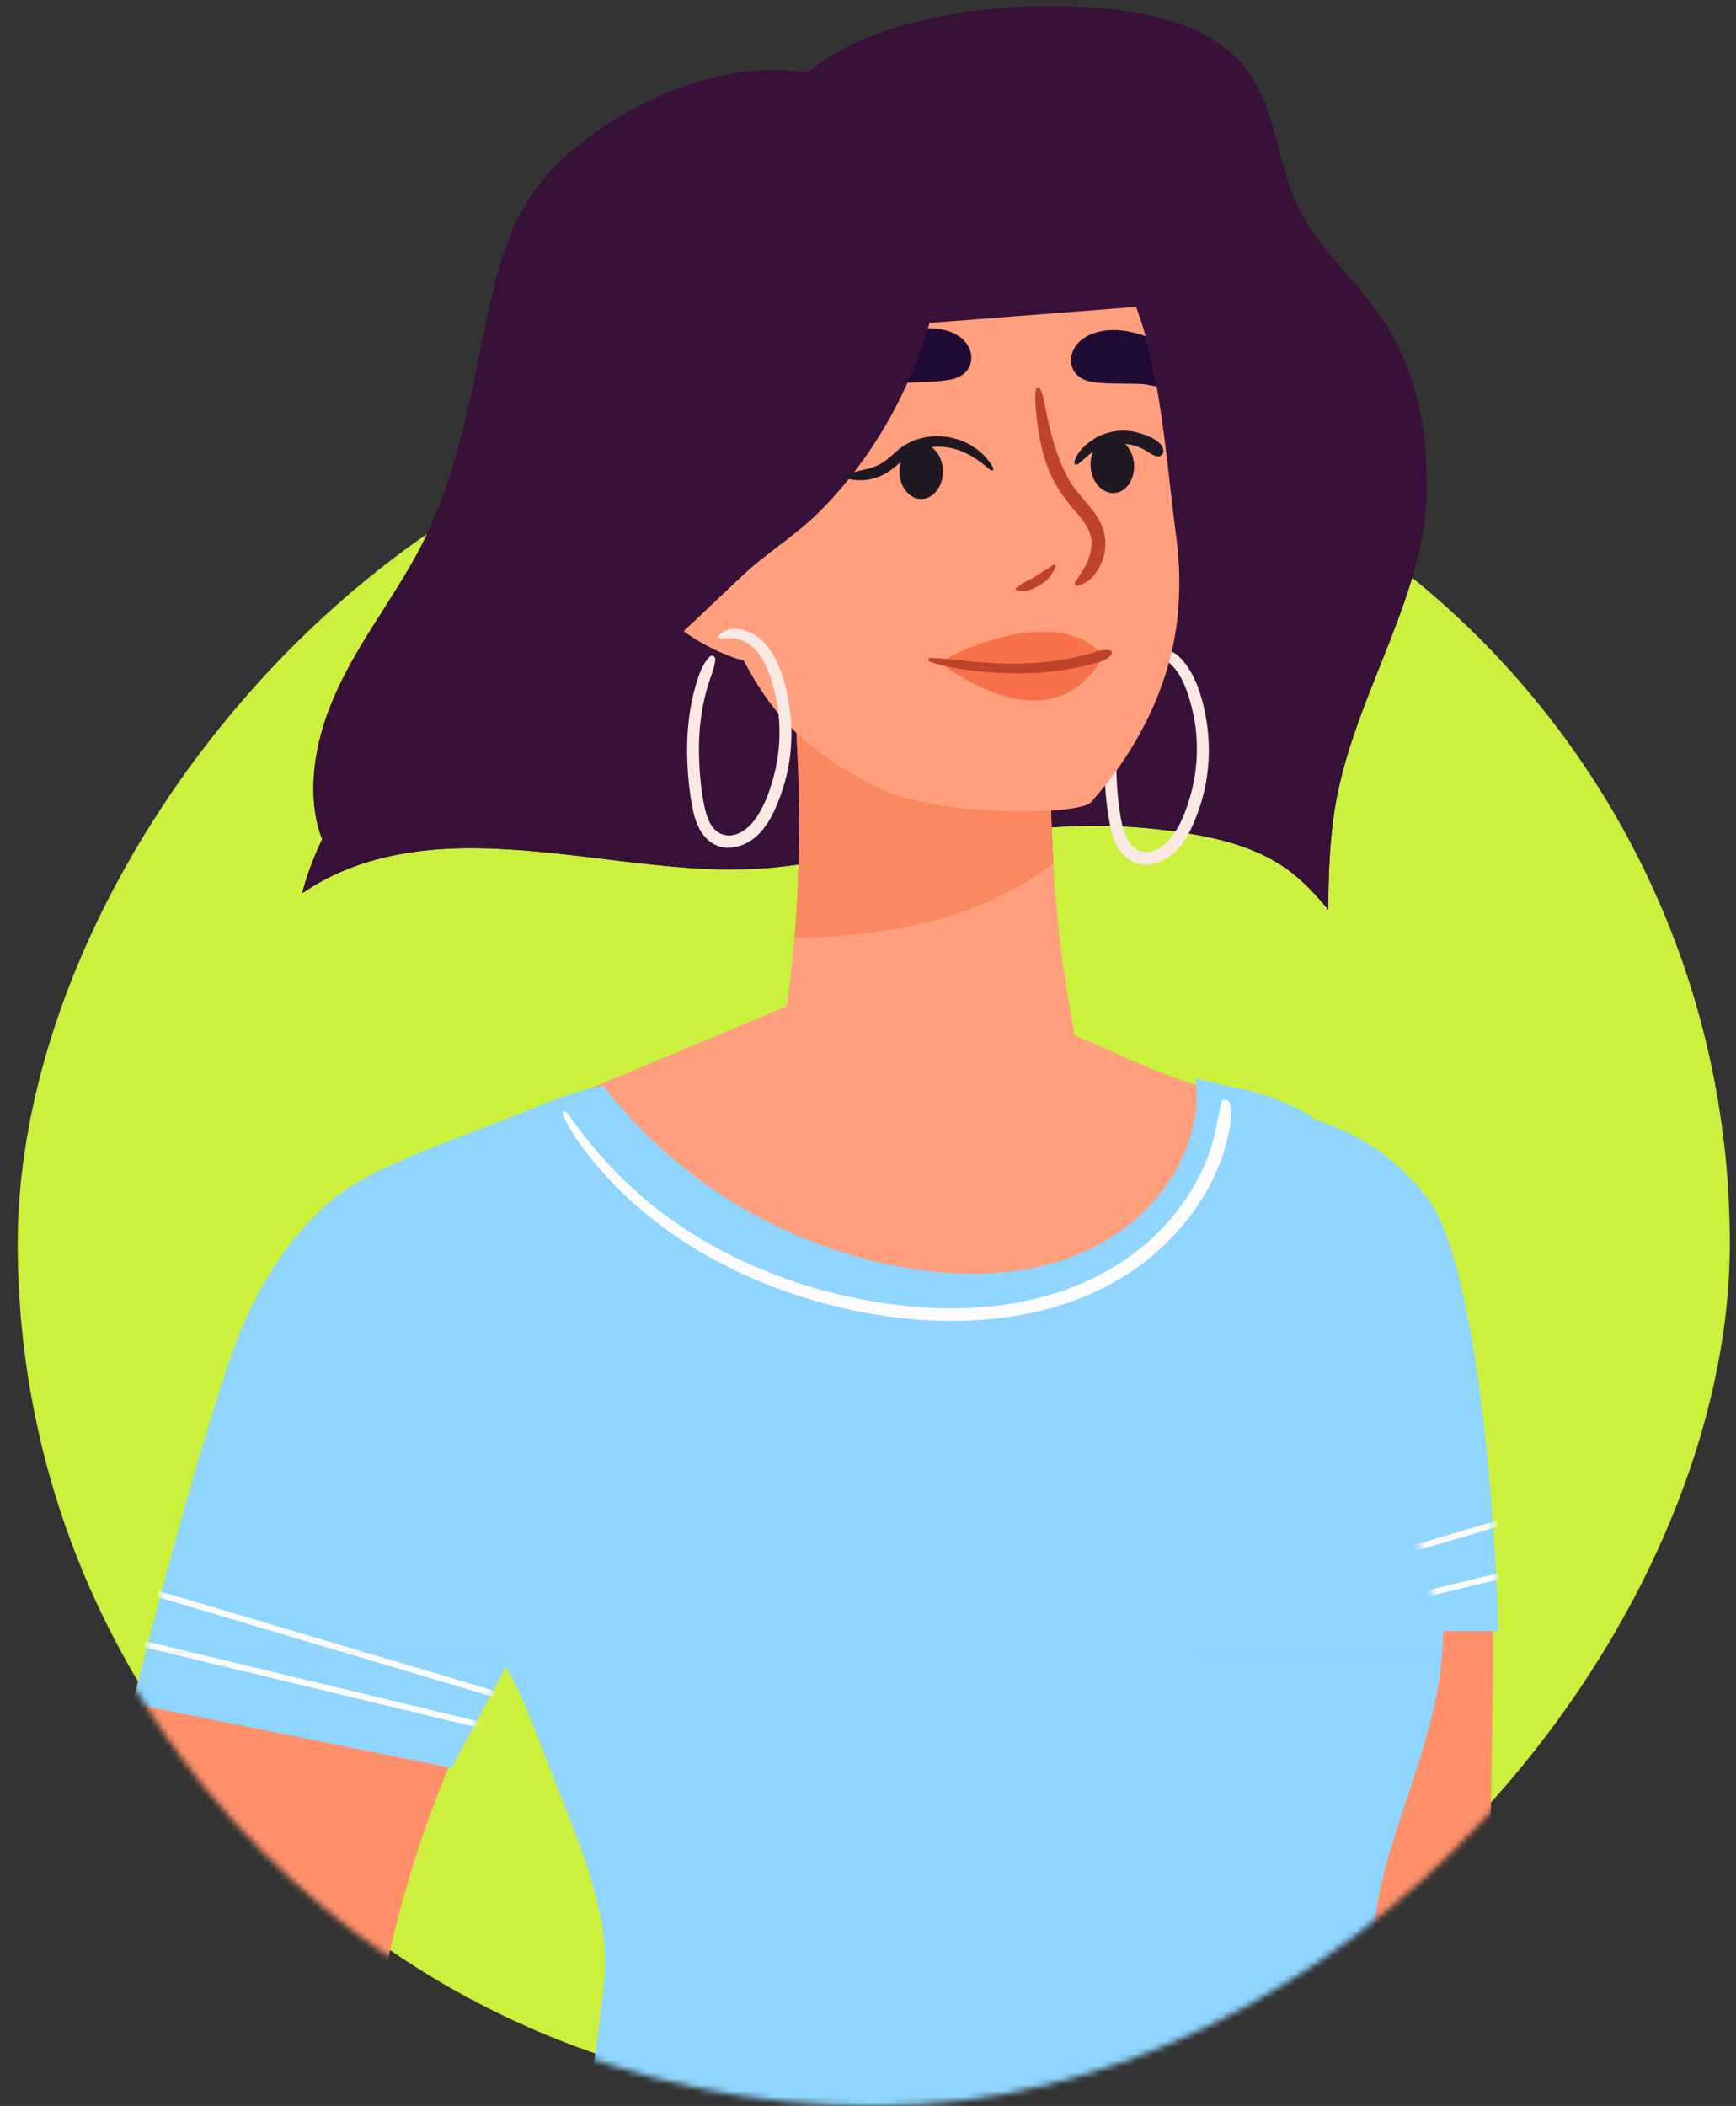 <svg width="282" height="342" fill="none" xmlns="http://www.w3.org/2000/svg"><rect width="100%" height="100%" fill="#333333" stroke="none"/><mask id="a" style="mask-type:alpha" maskUnits="userSpaceOnUse" x="1" y="61" width="281" height="281"><rect width="278.124" height="278.124" rx="139.062" transform="matrix(-1 0 0 1 281 62.877)" fill="#FD0" stroke="#4F2900" stroke-width="2"/></mask><g mask="url(#a)"><rect width="278.124" height="278.124" rx="139.062" transform="matrix(-1 0 0 1 281 62.877)" fill="#CCF03E"/><path d="M231.693 77.498c.009-.58.009-1.159-.009-1.752-.175-8.054-2.301-16.104-6.525-22.963-4.427-7.16-11.472-12.522-14.841-20.367-3.198-7.471-3.198-16.336-9.042-22.51-5.315-5.644-13.354-7.576-20.767-8.387a92.215 92.215 0 00-29.198 1.473c-7.202 1.53-14.403 4.111-20.178 8.792-2.609-.427-5.301-.487-7.938-.31-5.467.37-10.8 1.853-15.83 4.022a59.486 59.486 0 00-14.219 8.768c-4.45 3.698-7.892 8.203-10.115 13.578-2.277 5.492-3.414 11.4-4.624 17.207-1.233 5.946-2.416 11.91-4.027 17.759-1.61 5.872-3.658 11.623-6.557 16.985-2.885 5.338-6.373 10.302-9.466 15.515-2.913 4.936-5.453 10.126-6.663 15.766-1.058 4.982-1.22 10.418.644 15.224-1.334 2.78-2.438 5.663-3.22 8.629.036.023.068.037.105.06 8.315-5.723 18.453-7.383 28.438-7.239 11.403.176 22.641 2.34 33.984 3.175 5.43.407 10.814.394 16.207-.288 7.694-.959 15.323-2.4 22.962-3.675 7.464-1.251 14.979-2.372 22.548-2.757 6.636-.338 13.377.102 19.949 1.191 6.111 1.01 12.3 2.78 17.141 6.835 1.965 1.646 3.681 3.523 5.305 5.506.033-5.075.194-10.149.884-15.177 1.795-12.916 8.122-24.432 12.116-36.704 1.068-3.3 1.956-6.636 2.494-10.08.414-2.724.654-5.528.437-8.272l.005-.004z" fill="#371138"/><path d="M261.092 536.63c-.341 5.07-3.185 6.27-8.661 8.425-4.454 1.757-9.649 2.248-13.989-.139-4.882-2.692-5.66-8.059-6.635-13.092-1.28-6.585-2.545-13.152-3.829-19.737-2.508-13.055-5.007-26.105-7.441-39.169-4.905-26.36-9.535-52.766-13.561-79.274-3.976-26.295-7.367-52.692-9.797-79.172-1.215-13.217-2.195-26.457-2.885-39.702-.626-11.804-1.105-23.654-.263-35.457.778-11.03 2.734-22.087 7-32.333 3.235-7.744 9.548-21.327 19.911-19.664-.299-.227-.589-.468-.902-.695-.653-.468-.023-1.566.626-1.084 3.879 2.817 7.063 6.381 9.599 10.464 5.697 9.213 8.053 20.168 9.659 30.753 1.933 12.777 2.522 25.688 2.586 38.59.074 13.268-.387 26.522-.451 39.79-.074 13.152.4 26.295 1.431 39.41 2.071 26.244 6.074 52.274 10.188 78.24 1.533 9.677 3.079 19.348 4.551 29.034 1.413 9.306 1.137 18.741 1.395 28.181.331 12.211.667 24.423.998 36.629.166 6.104.322 12.212.502 18.315.018.607.009 1.168-.028 1.687h-.004z" fill="#FF9069"/><path d="M101.046 269.222c-.354-6.784-3.893-13.37-11.752-12.327-4.98.663-7.28 4.611-7.87 9.32-.119.945-.147 1.941-.133 2.961 1.38 2.238 2.573 4.592 3.645 6.998 1.371 3.081 2.577 6.233 3.778 9.384 1.247 3.272 2.637 6.465 3.98 9.695.764 1.84 1.505 3.707 2.186 5.603.304-.195.479-.644.17-1.006-.202-.241-.414-.482-.626-.732a2.427 2.427 0 001.818-.482c1.353-1.024 1.694-3.161 2.121-4.699a79.999 79.999 0 002.32-12.193c.451-4.157.575-8.337.363-12.522z" fill="#8FD5FF"/><path d="M111.667 227.328c-1.201 2.257-3.148 4.393-5.173 6.47-1.909 1.946-3.902 3.855-5.429 5.742a191.436 191.436 0 00-9.862 13.351c-12.383 18.37-21.637 38.9-27.03 60.426-4.068 16.188-5.904 32.885-10.51 48.943-.037.12-.07.227-.092.343l-.46 1.566c-3.912 13.208-9.65 28.209-19.94 37.265-5.586 4.926-13.777 10.658-21.614 8.272-6.824-2.076-9.392-9.528-10.252-15.961-1.224-9.278-.483-18.917.74-28.139 1.33-9.899 3.503-19.663 5.725-29.395 4.514-19.724 9.227-39.401 14.035-59.041 4.62-18.894 9.581-37.751 16.626-55.871 3.088-7.939 6.258-16.447 12.056-22.819 5.987-6.609 14.753-9.626 22.862-12.652a324.306 324.306 0 0114.072-4.903c4.196-1.353 8.931-3.369 13.423-2.387 7.256 1.604 10.298 10.136 11.877 16.531 2.25 9.092 3.58 23.616-1.05 32.255l-.004.004z" fill="#FF9069"/><path d="M142.247 158.153c3.401-.023 6.862.829 10.046 1.779 10.584 3.156 20.763 7.494 30.84 11.999 9.737 4.351 20.215 7.09 30.224 10.862 5.757 2.169 11.481 5.098 13.014 11.6 4.252 18.069-15.145 21.915-27.109 28.366-25.461 13.727-53.306 22.185-82.213 23.756-12.066.658-24.776 0-35.199-6.169a35.885 35.885 0 01-7.721-6.14c-6.663-7.002-9.705-15.979-10.05-25.539-.226-6.187-.539-13.301 3.87-18.204 5.987-6.655 17.233-9.199 25.162-12.513 11.251-4.699 22.502-9.403 33.753-14.102 3.893-1.626 7.676-4.379 11.799-5.301a17.02 17.02 0 013.589-.39l-.005-.004z" fill="#FF9069"/><path d="M254.205 517.995a38.335 38.335 0 01-1.072 2.517 2.3 2.3 0 01-.06.143c-4.017 8.532-11.205 15.284-19.327 19.83-9.604 5.376-20.56 7.689-31.416 8.713-11.278 1.08-22.709.982-33.983 0a200.43 200.43 0 01-33.431-5.77 200.972 200.972 0 01-28.153-9.685c-.446-.19-.884-.38-1.33-.584-.046-.464-.106-.95-.143-1.414a219.438 219.438 0 01-1.155-29.029c.06-2.577.175-5.139.332-7.702l-.037.069a381.804 381.804 0 00-18.09 46.176 24.32 24.32 0 00-.39 1.201c-.424-.061-.847-.121-1.261-.19a90.937 90.937 0 01-7.565-1.567 95.528 95.528 0 01-34.858-16.91c-.4-.283-.792-.593-1.178-.89.046-.51.083-1.02.129-1.52.414-4.76.952-9.482 1.601-14.195 1.767-12.661 4.386-25.192 7.657-37.538 3.277-12.318 7.202-24.459 11.606-36.42 4.362-11.823 9.19-23.487 14.316-35.008 3.428-7.748 7.012-15.418 10.69-23.046-.286-.107-.484-.357-.355-.714a219.827 219.827 0 004.394-13.991c2.19-7.915 3.866-15.928 5.127-24.005.791-5.01 1.412-10.038 1.919-15.094a22.42 22.42 0 00.129-2.373c.174-11.961-6.848-25.206-10.594-36.351-1.237-3.68-2.484-7.443-2.402-11.322.106-4.296 2.674-5.756 4.068-9.171 1.413-3.513.575-8.638.695-12.471a239.4 239.4 0 00.023-14.195c-.248-8.638-.46-17.777-3.736-25.905-4.335-10.752-15.19-18.014-26.525-18.598 3.452-1.719 7-3.239 10.57-4.676 3.525-1.413 7.082-2.743 10.63-4.092 3.074-1.163 6.107-2.479 9.19-3.633 2.513-.927 5.103-1.803 7.768-2.257.06.083.12.167.174.236.106.144.226.297.34.427 5.325 6.729 11.763 12.545 18.928 17.198 7.362 4.796 15.484 8.364 23.993 10.492 9.097 2.28 18.844 3.063 28.033.866 8.651-2.09 16.497-7.086 21.163-14.834 2.158-3.596 3.557-7.688 3.746-11.892.037-.797.023-1.58-.014-2.349-.023-.45-.06-.89-.119-1.33.414.106.823.213 1.247.333 3.041.723 6.129 1.27 9.134 2.151 2.416.69 4.689 1.686 6.907 2.836.506.282 1.026.556 1.542.829.165.584.331 1.164.497 1.747 2.968 10.302 5.926 20.614 8.885 30.916l5.996 20.924c1.956 6.789 4.031 13.578 5.209 20.553 2.913 17.23-2.968 29.121-7.928 45.453-1.321 4.342-2.191 8.842-2.688 13.434-.612 5.603-.671 11.322-.294 17.078 1.003 16.127 5.301 32.505 9.921 46.862 1.887 5.848 3.714 11.748 5.113 17.73 1.449 6.136 2.452 12.355 3.391 18.561 1.864 12.484 3.7 24.969 5.458 37.477 1.744 12.448 3.368 24.909 4.795 37.394a852.819 852.819 0 012.65 27.273c.046.426.083.853.12 1.307l.018-.005z" fill="#8FD5FF"/><path d="M37.011 221.779c7.268-21.95 19.9-30.051 24.659-31.357h24.658l11.68 50.956-24.658 45.729-51.912-10.452c2.595-9.146 8.306-32.926 15.573-54.876z" fill="#8FD5FF"/><mask id="b" style="mask-type:alpha" maskUnits="userSpaceOnUse" x="21" y="190" width="78" height="98"><path d="M37.01 221.779c7.268-21.95 19.9-30.051 24.659-31.357h24.658l11.68 50.956-24.658 45.729-51.913-10.452c2.596-9.146 8.306-32.926 15.574-54.876z" fill="#8FD5FF"/></mask><g mask="url(#b)"><path d="M79.838 280.574l-59.7-14.372 3.894-7.839 57.104 16.985-1.298 5.226z" stroke="#FCFCFC"/></g><path d="M243.363 264.896h-9.084l-22.063-83.619c2.595 1.306 11.161 2.613 19.467 13.065 8.306 10.453 11.248 52.698 11.68 70.554z" fill="#8FD5FF"/><mask id="c" style="mask-type:alpha" maskUnits="userSpaceOnUse" x="212" y="181" width="32" height="84"><path d="M243.363 264.896h-9.084l-22.063-83.619c2.595 1.306 11.161 2.613 19.467 13.065 8.306 10.453 11.248 52.698 11.68 70.554z" fill="#8FD5FF"/></mask><g mask="url(#c)"><path d="M190.153 268.816l59.7-14.372-3.894-7.84-57.104 16.986 1.298 5.226z" stroke="#FCFCFC"/></g><path d="M105.093 241.964c-.792-8.615-2.26-17.249-5.03-25.447-2.42-7.202-5.872-14.163-10.841-19.937-2.37-2.767-5.094-5.218-8.118-7.229-2.47-1.632-5.471-3.351-8.545-2.804-.124-.051-.262-.088-.4-.037a19.13 19.13 0 00-5.168 2.665c-.262.19-.4.542-.212.857.023.065.088.116.138.162-.326.25-.437.783.037.996 7.216 3.309 12.222 10.071 14.97 17.388 3.335 8.884 3.713 18.537 4.242 27.913.525 9.449.943 18.949.175 28.403-.249 3.059-.953 6.4-1.348 9.723a82.747 82.747 0 013.663 6.669c2.521 5.148 4.569 10.524 6.207 16.03.147.12.285.25.437.366 3.65 2.85 5.467-.237 6.797-3.851 2.637-7.17 2.25-15.164 2.913-22.667.851-9.704.966-19.496.087-29.2h-.004z" fill="#8FD5FF"/><path d="M217.41 338.528c-.276 1.288-.939 2.489-1.569 3.624a42.972 42.972 0 01-2.182 3.499 4.735 4.735 0 01-.239.343c-1.445 2.085-3.023 4.069-4.592 6.038-.203.255-.401.492-.589.746-.014 0-.023 0-.023.014-1.468 1.845-2.987 3.638-4.694 5.246-.037.037-.074.075-.115.102a25.975 25.975 0 01-6.475 4.361c-2.42 1.149-4.969 2.035-7.514 2.92a236.633 236.633 0 01-8.343 2.715c-5.522 1.706-11.118 3.235-16.75 4.51-1.206.278-2.646.482-4.054.454-2.687-.065-5.255-.987-5.835-4.032-.575-3.008 1.04-6.127 3.088-8.212 2.107-2.16 4.155-2.16 7.049-2.475 5.559-.607 10.989-2.122 16.221-4.083 5.159-1.932 10.262-4.207 15.043-6.974 2.384-1.376 4.68-2.92 6.801-4.69 2.034-1.705 3.917-3.587 5.937-5.32a37.309 37.309 0 013.037-2.378c.929-.644 1.946-1.325 3.124-1.2 2.274.227 3.088 2.841 2.674 4.787v.005z" fill="#FF9069"/><path d="M199.86 182.566c-1.293 8.453-6.36 16.123-12.834 21.508-5.269 4.384-11.495 7.23-18.057 8.805-.553.139-1.119.264-1.671.38a56.705 56.705 0 01-6.263.946c-9.548.922-19.336-.302-28.544-2.934-8.407-2.4-16.488-6.089-23.639-11.155-3.561-2.525-6.888-5.371-9.875-8.568-2.913-3.119-5.747-6.586-7.551-10.488-.161-.352.299-.797.575-.44.617.783 1.206 1.58 1.795 2.387 5.094 6.835 11.255 12.674 18.457 17.197 7.179 4.537 15.107 7.809 23.326 9.83 9.097 2.247 18.743 3.17 28.052 1.77a50.178 50.178 0 002.972-.542 34.825 34.825 0 001.593-.352c7.201-1.743 13.975-5.056 19.396-10.247 2.959-2.854 5.471-6.168 7.316-9.857a30.538 30.538 0 002.158-5.658c.539-1.961.829-3.995 1.28-5.979.211-.936 1.454-.607 1.541.214.115 1.075.125 2.108-.037 3.183h.01z" fill="#FCFCFC"/><path d="M195.622 115.132c-.653-2.869-1.68-5.927-3.718-8.11-1.684-1.803-5.324-3.304-7.308-1.131-.188.204-.027.603.267.566 1.022-.135 2.112-.214 3.106.097 1.05.324 1.993 1.01 2.711 1.835 1.523 1.761 2.31 4.19 2.885 6.409 1.224 4.709 1.123 9.737-.193 14.413-.631 2.248-1.519 4.606-2.885 6.511-1.192 1.659-3.346 3.277-5.481 2.415-1.813-.733-2.453-2.943-2.812-4.69-.487-2.359-.713-4.806-.81-7.211-.11-2.776.023-5.561.497-8.3.24-1.377.562-2.744.981-4.078.414-1.321.97-2.614 1.141-3.995.069-.538-.543-.899-.944-.487-.966.992-1.486 2.294-1.918 3.596a30.764 30.764 0 00-1.045 4.06c-.534 2.813-.723 5.696-.658 8.555.064 2.767.331 5.566.856 8.286.428 2.22 1.27 4.56 3.281 5.788 2.333 1.432 5.278.515 7.174-1.214 1.974-1.798 3.111-4.477 3.985-6.951 1.841-5.223 2.107-10.974.874-16.364h.014z" fill="#FAE8E3"/><path d="M183.603 179.753c-.943.579-1.808 1.182-2.807 1.692-1.058.509-2.245.732-3.396 1.01-2.337.57-4.638.811-7.077.987-4.671.31-9.397.255-14.081.185-9.25-.139-18.692-.825-27.541-3.42-.7-.222-1.413-.431-2.117-.672-.046.07-.069.139-.129.209-.124.255-.529.092-.552-.139-.014-.107-.014-.218-.023-.315a18.895 18.895 0 010-2.795c.152-3.476.957-6.961 1.518-10.404a207.832 207.832 0 001.671-13.588c0-.055.009-.115.009-.176.138-1.566.239-3.137.331-4.727.461-7.405.53-14.876.253-22.291-.082-2.025-.184-4.054-.285-6.103-.032-.5-.046-.996-.069-1.497a35.35 35.35 0 00-.092-1.242c.644.209 1.275.496 1.827.672a.664.664 0 01.147.07c1.298.408 2.637.825 3.944 1.182a89.58 89.58 0 008.743 1.969c5.798 1.006 11.711 1.4 17.601 1.353a92.417 92.417 0 004.984-.153 37.752 37.752 0 012.264-.102.908.908 0 01.221 0c.575 0 1.141.061 1.703.139.312.038.607.084.92.107.083.037.129.116.032.148-.308.153-.644.288-.952.431-.01 1.715 0 3.444.013 5.168.046 4.249.194 8.503.424 12.758.014.208.023.431.037.639.046 1.02.115 2.025.193 3.045a204.628 204.628 0 003.06 23.278 180.897 180.897 0 001.597 7.438c.285 1.251.621 2.479.842 3.731.138.843.285 1.747.23 2.618a27.444 27.444 0 002.356-.417c1.367-.301 2.816-.408 4.118-.904.069-.032.148.084.069.116h.014z" fill="#FF9069"/><path d="M171.614 121.857c-.309.153-.645.288-.953.431-.009 1.715 0 3.443.014 5.167a295.7 295.7 0 00.423 12.759c-6.865 5.283-15.116 8.541-23.56 10.251-5.43 1.112-10.975 1.598-16.511 1.807-.644.023-1.289.046-1.942.06.138-1.566.239-3.137.331-4.727.46-7.405.529-14.876.253-22.291-.082-2.025-.184-4.055-.285-6.103-.032-.5-.046-.996-.069-1.497a35.35 35.35 0 00-.092-1.242c.644.209 1.275.496 1.827.672a.664.664 0 01.147.07c1.298.407 2.637.825 3.944 1.181a89.294 89.294 0 008.743 1.97c5.798 1.006 11.711 1.4 17.601 1.353a92.417 92.417 0 004.984-.153 37.715 37.715 0 012.264-.102.908.908 0 01.221 0c.575 0 1.141.061 1.702.139.313.037.608.084.921.107.083.037.129.116.032.148h.005z" fill="#BF432B"/><path d="M191.226 100.609c-1.206 10.951-6.653 21.529-14.053 29.713-1.884 2.084-25.262 2.452-35.041-2.613-10.284-5.33-16.043-10.449-21.298-20.389-4.5-8.527-7.501-17.903-8.72-27.472-.621-4.852-.842-9.802-.506-14.677.345-5.052 1.297-10.089 3.52-14.69 8.246-17.125 32.465-21.62 49.385-18.065 12.724 2.678 18.49 10.937 21.591 22.212.286 1.033.552 2.094.796 3.188.368 1.645.704 3.3.99 4.959 1.196 6.697 1.85 13.44 2.659 20.205.171 1.483.359 2.966.553 4.459a54.84 54.84 0 01.124 13.17z" fill="#FF9069"/><path d="M157.774 57.917c.111 2.225-1.587 3.462-3.589 3.773-2.48.412-5.034.343-7.533.519-2.526.166-5.057.514-7.413 1.506-1.16.477-2.264 1.08-3.406 1.594-.915.408-1.932.894-2.968.894-.897 0-1.744-.421-2.047-1.33-.332-1.028.253-2.099.763-2.966a9.159 9.159 0 012.09-2.41c.791-.644 1.5-1.14 2.521-.783a.452.452 0 01.295.357c1.178-.662 2.411-1.251 3.525-1.849 2.416-1.307 4.841-2.66 7.51-3.392 2.167-.603 4.468-.755 6.626-.028 1.836.607 3.506 2.053 3.626 4.11v.005zm30.118 4.853c-1.012-.195-1.956-.395-2.655-.418-2.499-.106-5.053.056-7.538-.278-2.015-.245-3.75-1.427-3.713-3.66.055-2.05 1.68-3.555 3.497-4.218 2.126-.802 4.427-.718 6.617-.185.691.162 1.358.37 2.016.611.285 1.034.552 2.095.796 3.189.368 1.645.704 3.3.989 4.958h-.009z" fill="#200B34"/><path d="M133.55 101.387c-1.053 3.194-3.469 5.506-6.534 6.206-3.345.76-6.833-.288-9.907-1.631a33.362 33.362 0 01-9.328-6.122c-2.558-2.396-4.988-5.233-6.102-8.768-1.04-3.319-.727-7.332 1.634-9.96 6.53-7.27 19.626-3.053 25.272 3.027 4.073 4.384 6.94 11.317 4.965 17.253v-.005z" fill="#FF9069"/><path d="M156.675 28.92a38.59 38.59 0 00-2.72-.532c-.092-2.317-.327-4.662-.939-6.85-.069-.255-.446-.208-.446.06-.037 2.188.115 4.385.189 6.581a55.848 55.848 0 00-15.526-.217c-6.176.787-12.738 2.39-18.025 5.936-4.547 3.059-7.91 7.698-10.069 12.81-1.79 4.235-1.808 8.383-2.871 12.646-1.137 4.565-3.953 9.125-5.609 13.565a194.104 194.104 0 00-8.012 27.5c-.437 2.048-.837 4.147-.547 6.219.29 2.071 1.408 4.143 3.285 5.033 3.433 1.626 7.22-1.178 9.986-3.791 5.039-4.764 10.082-9.524 15.116-14.288 4.1-3.879 8.78-6.604 12.751-10.612a67.993 67.993 0 005.941-6.873c7.404-9.797 12.291-21.623 14.063-33.937.478-3.425.764-6.872.764-10.32 0-.464 0-.923-.014-1.395a44.06 44.06 0 012.144.45c1.243.291 1.781-1.702.53-1.994l.009.01z" fill="#371138"/><path d="M152.787 107.689c-.533-.38 18.315-10.4 26.386-1.283 0 0-6.253 15.622-26.386 1.283z" fill="#F14918"/><path d="M180.305 105.618c-1.155-.273-2.384.287-3.484.589a40.702 40.702 0 01-3.469.787c-2.439.445-4.91.682-7.386.746-2.485.065-4.97-.046-7.45-.25-2.476-.208-4.924-.588-7.409-.649-.331-.009-.451.473-.119.589 2.402.857 4.905 1.223 7.431 1.515 2.554.297 5.127.431 7.694.399a47.838 47.838 0 007.575-.681 39.714 39.714 0 003.722-.83c1.077-.296 2.416-.579 3.12-1.529.161-.218.056-.621-.225-.691v.005zm-9.253-13.838c-.128.102-.239.158-.377.232-.133.07-.253.19-.373.283-.119.093-.244.111-.377.19-.138.083-.262.157-.396.246-.538.352-.961.639-1.532.987a6.536 6.536 0 01-.677.366c-.303.148-.524.3-.782.426-.175.088-.377.162-.52.297-.027.027-.106.092-.101.097-.074.042-.152.079-.226.12a3.086 3.086 0 00-.662.51c-.092.093-.042.274.078.32.281.111.626.148.925.134.064 0 .147 0 .207-.023.055 0 .078-.004.078-.014.023.01.051.014.074.024.23.037.465-.06.686-.126.197-.055.225-.055.395-.102.171-.046.327-.13.483-.204.327-.162.645-.338.958-.523a6.31 6.31 0 001.541-1.27 4.22 4.22 0 00.285-.362c.102-.143.134-.282.226-.416.097-.14.225-.283.294-.44.033-.08.042-.158.074-.233.032-.074.078-.143.115-.217.115-.227-.184-.46-.377-.306l-.019.004zm7.133-7.934c-1.325-2.02-3.161-3.633-4.403-5.718-1.28-2.155-2.122-4.523-2.807-6.924-.382-1.33-.686-2.688-.971-4.041-.286-1.344-.433-2.869-1.1-4.088-.12-.217-.497-.236-.571.037-.285 1.09-.147 2.257-.06 3.365a43.93 43.93 0 00.442 3.638c.387 2.34.957 4.676 1.919 6.85.971 2.205 2.338 4.11 3.907 5.917 1.348 1.553 2.816 3.258 2.766 5.446a7.755 7.755 0 01-.815 3.248c-.253.5-.552.983-.865 1.446-.322.477-.571 1.047-.943 1.483-.286.334.184.75.524.598.483-.218.953-.352 1.399-.663.437-.31.838-.709 1.174-1.126.662-.82 1.219-1.849 1.495-2.873.63-2.308.216-4.611-1.091-6.604v.01z" fill="#BF432B"/><path d="M149.643 81.043c1.949 0 3.529-2.007 3.529-4.482s-1.58-4.48-3.529-4.48c-1.95 0-3.53 2.005-3.53 4.48 0 2.475 1.58 4.482 3.53 4.482zm34.56-5.742c.207 2.465-1.201 4.602-3.143 4.764-1.942.167-3.686-1.7-3.893-4.166-.207-2.466 1.201-4.602 3.143-4.764 1.942-.167 3.686 1.7 3.893 4.166z" fill="#201923"/><path d="M161.339 75.986c-2.214-4.022-7.128-5.904-11.513-4.87a9.442 9.442 0 00-3.074 1.32c-1.013.672-1.85 1.553-2.803 2.294-.998.779-2.112 1.215-3.336 1.493-1.206.273-2.361.546-3.516.996-.179.07-.207.334 0 .394 2.218.64 4.413.487 6.493-.565 2.02-1.025 3.359-2.99 5.485-3.856 2.039-.83 4.271-.83 6.355-.18 2.03.625 3.866 1.95 5.453 3.331.244.213.626-.05.46-.357h-.004zm24.047-5.566c-1.412-.458-2.94-.62-4.408-.36-1.422.25-2.83.806-3.976 1.705-1.086.848-2.167 1.909-2.471 3.3-.064.287.295.514.525.338.957-.719 1.753-1.618 2.811-2.206 1.049-.584 2.191-.987 3.387-1.103a8.057 8.057 0 013.461.412 8.75 8.75 0 011.67.816c.594.375 1.086.774 1.818.778.446 0 .842-.5.782-.931-.221-1.548-2.301-2.331-3.594-2.753l-.005.005z" fill="#201923"/><path opacity=".5" d="M155.647 96.934c-.547.9-1.251 1.743-2.112 2.498-2.176 1.905-5.163 3.137-7.961 2.433-3.235-.816-5.692-3.948-6.672-7.035-.529-1.668-.635-3.508.046-5.144 2.13-5.125 8.108-6.33 12.898-4.43 5.357 2.122 6.369 7.46 3.806 11.678h-.005zm35.582 3.674a6.794 6.794 0 01-2.117-.185c-3.235-.811-5.697-3.948-6.672-7.03-.529-1.669-.635-3.508.046-5.144 1.449-3.485 4.657-5.144 8.067-5.27.17 1.484.359 2.966.552 4.459a54.84 54.84 0 01.124 13.17z" fill="#BF432B"/><path d="M127.815 112.435c-.653-2.869-1.679-5.928-3.718-8.11-1.684-1.803-5.324-3.304-7.307-1.131-.189.204-.028.602.267.565 1.021-.134 2.112-.213 3.106.098 1.049.324 1.992 1.01 2.71 1.835 1.523 1.761 2.31 4.189 2.885 6.409 1.224 4.709 1.123 9.737-.193 14.413-.63 2.247-1.518 4.606-2.885 6.511-1.192 1.659-3.346 3.276-5.481 2.414-1.813-.732-2.452-2.942-2.811-4.69-.488-2.358-.714-4.805-.81-7.211-.111-2.775.023-5.561.497-8.3.239-1.376.561-2.743.98-4.078.414-1.32.971-2.613 1.141-3.994.069-.538-.543-.899-.943-.487-.967.992-1.487 2.294-1.919 3.596a31.522 31.522 0 00-1.045 4.06c-.534 2.813-.722 5.695-.658 8.555.065 2.766.332 5.565.856 8.286.428 2.22 1.27 4.56 3.281 5.788 2.338 1.432 5.278.514 7.174-1.214 1.974-1.798 3.111-4.477 3.985-6.952 1.841-5.222 2.108-10.974.875-16.363h.013z" fill="#FAE8E3"/></g><g clip-path="url(#clip0_400_2628)"><path d="M231.695 77.498c.009-.579.009-1.158-.009-1.752-.175-8.054-2.301-16.104-6.525-22.962-4.427-7.16-11.472-12.522-14.841-20.368-3.198-7.47-3.198-16.336-9.042-22.509-5.315-5.644-13.354-7.577-20.767-8.388a92.216 92.216 0 00-29.198 1.474c-7.202 1.53-14.403 4.11-20.178 8.791-2.609-.426-5.301-.487-7.938-.31-5.467.37-10.8 1.853-15.83 4.022a59.488 59.488 0 00-14.22 8.768c-4.449 3.698-7.89 8.203-10.114 13.579-2.277 5.491-3.414 11.4-4.624 17.207-1.234 5.946-2.416 11.91-4.027 17.758-1.61 5.872-3.658 11.623-6.557 16.985-2.885 5.339-6.373 10.302-9.466 15.516-2.913 4.935-5.453 10.126-6.663 15.765-1.058 4.982-1.22 10.418.644 15.224-1.334 2.781-2.439 5.663-3.22 8.629.036.023.068.037.105.06 8.315-5.723 18.453-7.382 28.438-7.238 11.403.176 22.641 2.34 33.984 3.174 5.43.408 10.814.394 16.207-.287 7.694-.96 15.323-2.401 22.962-3.675 7.464-1.251 14.979-2.373 22.548-2.758 6.636-.338 13.377.102 19.948 1.191 6.112 1.011 12.301 2.781 17.142 6.836 1.965 1.645 3.681 3.522 5.305 5.506.033-5.075.194-10.15.884-15.178 1.795-12.916 8.122-24.432 12.116-36.703 1.068-3.3 1.956-6.637 2.494-10.08.414-2.725.654-5.529.437-8.272l.005-.005z" fill="#371138"/><path d="M261.091 536.631c-.341 5.07-3.185 6.27-8.661 8.425-4.454 1.757-9.649 2.248-13.989-.139-4.882-2.692-5.66-8.059-6.635-13.092-1.28-6.585-2.545-13.152-3.829-19.737-2.508-13.055-5.007-26.105-7.441-39.169-4.905-26.36-9.535-52.766-13.561-79.274-3.976-26.295-7.367-52.692-9.797-79.172-1.215-13.217-2.195-26.457-2.885-39.702-.626-11.804-1.105-23.654-.263-35.457.778-11.03 2.734-22.087 7-32.334 3.235-7.743 9.548-21.326 19.911-19.663-.299-.227-.589-.468-.902-.695-.653-.468-.023-1.566.626-1.084 3.879 2.817 7.063 6.381 9.599 10.464 5.697 9.213 8.053 20.168 9.659 30.753 1.933 12.777 2.522 25.688 2.586 38.59.074 13.268-.386 26.522-.451 39.79-.074 13.152.4 26.295 1.431 39.41 2.071 26.244 6.074 52.274 10.188 78.24 1.533 9.677 3.079 19.348 4.551 29.034 1.413 9.306 1.137 18.741 1.395 28.181.331 12.211.667 24.423.998 36.629.166 6.104.322 12.212.502 18.315.018.607.009 1.168-.028 1.687h-.004z" fill="#FF9069"/><path d="M101.044 269.223c-.354-6.784-3.893-13.37-11.752-12.327-4.98.663-7.28 4.611-7.87 9.32-.119.945-.146 1.941-.133 2.961 1.38 2.238 2.573 4.592 3.645 6.998 1.371 3.081 2.577 6.233 3.778 9.384 1.247 3.272 2.637 6.465 3.98 9.695.764 1.84 1.505 3.707 2.186 5.603.304-.195.479-.644.17-1.006-.202-.241-.414-.482-.626-.732a2.427 2.427 0 001.818-.482c1.353-1.024 1.694-3.161 2.122-4.699a79.999 79.999 0 002.319-12.193c.451-4.157.575-8.337.363-12.522z" fill="#8FD5FF"/><path d="M111.67 227.329c-1.201 2.257-3.148 4.393-5.173 6.47-1.909 1.946-3.902 3.855-5.43 5.741a191.936 191.936 0 00-9.86 13.352c-12.384 18.37-21.638 38.9-27.031 60.426-4.068 16.188-5.904 32.885-10.51 48.943-.037.12-.07.227-.092.343l-.46 1.566c-3.912 13.208-9.65 28.209-19.94 37.265-5.586 4.926-13.777 10.658-21.614 8.272-6.824-2.076-9.392-9.528-10.252-15.961-1.224-9.278-.483-18.917.74-28.139 1.33-9.899 3.503-19.663 5.725-29.395 4.514-19.724 9.227-39.401 14.035-59.041 4.62-18.894 9.58-37.751 16.626-55.871 3.088-7.939 6.258-16.447 12.056-22.819 5.987-6.609 14.753-9.626 22.862-12.652a324.4 324.4 0 0114.072-4.903c4.196-1.353 8.931-3.369 13.423-2.387 7.256 1.604 10.298 10.136 11.876 16.531 2.251 9.092 3.581 23.616-1.049 32.255l-.004.004z" fill="#FF9069"/><path d="M142.247 158.153c3.401-.023 6.861.83 10.046 1.78 10.584 3.156 20.763 7.493 30.84 11.998 9.737 4.352 20.215 7.09 30.224 10.863 5.757 2.169 11.481 5.097 13.014 11.599 4.251 18.069-15.145 21.916-27.109 28.367-25.461 13.727-53.306 22.184-82.213 23.755-12.066.658-24.776 0-35.199-6.168a35.916 35.916 0 01-7.721-6.14c-6.663-7.003-9.705-15.979-10.05-25.54-.226-6.187-.539-13.3 3.87-18.203 5.987-6.655 17.233-9.2 25.162-12.513 11.251-4.699 22.502-9.403 33.753-14.102 3.893-1.627 7.676-4.38 11.799-5.302a16.954 16.954 0 013.589-.389l-.005-.005z" fill="#FF9F7D"/><path d="M254.205 517.996a38.335 38.335 0 01-1.072 2.517 2.3 2.3 0 01-.06.143c-4.017 8.532-11.205 15.284-19.327 19.83-9.604 5.376-20.56 7.689-31.416 8.713-11.278 1.08-22.709.982-33.983 0a200.43 200.43 0 01-33.431-5.77 201.101 201.101 0 01-28.153-9.685 59.09 59.09 0 01-1.33-.584c-.046-.464-.106-.95-.143-1.414a219.438 219.438 0 01-1.155-29.029c.06-2.577.175-5.139.332-7.702l-.037.069a381.82 381.82 0 00-18.09 46.176 24.32 24.32 0 00-.39 1.201c-.424-.061-.847-.121-1.261-.19a90.937 90.937 0 01-7.565-1.567 95.528 95.528 0 01-34.858-16.91c-.4-.283-.792-.593-1.178-.89.046-.51.083-1.02.129-1.52.414-4.76.952-9.482 1.601-14.195 1.767-12.661 4.386-25.192 7.657-37.538 3.277-12.318 7.202-24.459 11.606-36.42 4.362-11.823 9.19-23.487 14.316-35.008 3.428-7.748 7.012-15.418 10.69-23.046-.286-.107-.484-.357-.355-.714a219.827 219.827 0 004.394-13.991c2.19-7.915 3.866-15.928 5.127-24.005.791-5.01 1.412-10.038 1.919-15.094A22.42 22.42 0 0098.3 319c.174-11.961-6.848-25.206-10.594-36.351-1.237-3.68-2.484-7.443-2.402-11.322.106-4.296 2.674-5.756 4.068-9.171 1.413-3.513.575-8.638.695-12.471a239.4 239.4 0 00.023-14.195c-.248-8.638-.46-17.777-3.736-25.905-4.335-10.752-15.19-18.014-26.525-18.598 3.452-1.719 7-3.239 10.57-4.676 3.525-1.413 7.082-2.743 10.63-4.092 3.074-1.163 6.107-2.479 9.19-3.633 2.513-.927 5.103-1.803 7.768-2.257.06.083.12.167.174.236.106.144.226.297.341.427 5.324 6.729 11.762 12.545 18.927 17.197 7.362 4.797 15.484 8.365 23.993 10.493 9.097 2.28 18.844 3.063 28.033.866 8.651-2.09 16.497-7.086 21.163-14.834 2.158-3.596 3.557-7.689 3.746-11.892.037-.797.023-1.58-.014-2.349-.023-.45-.06-.89-.119-1.33.414.106.823.213 1.247.333 3.041.723 6.129 1.27 9.134 2.151 2.416.69 4.689 1.686 6.907 2.836.506.282 1.026.556 1.542.829.165.584.331 1.163.497 1.747 2.968 10.302 5.927 20.614 8.885 30.916l5.996 20.924c1.956 6.789 4.031 13.578 5.209 20.553 2.913 17.23-2.968 29.121-7.928 45.453-1.321 4.342-2.191 8.842-2.688 13.434-.612 5.603-.671 11.322-.294 17.078 1.003 16.127 5.301 32.505 9.921 46.862 1.887 5.848 3.714 11.748 5.113 17.73 1.449 6.136 2.452 12.355 3.391 18.561 1.864 12.484 3.7 24.969 5.458 37.477 1.744 12.448 3.368 24.909 4.795 37.394a852.819 852.819 0 012.65 27.273c.046.426.083.853.12 1.307l.018-.005z" fill="#8FD5FF"/><path d="M37.011 221.78c7.268-21.95 19.9-30.051 24.659-31.357h24.658l11.68 50.956-24.658 45.729-51.912-10.452c2.595-9.146 8.306-32.926 15.573-54.876z" fill="#8FD5FF"/><mask id="d" style="mask-type:alpha" maskUnits="userSpaceOnUse" x="21" y="190" width="78" height="98"><path d="M37.011 221.78c7.268-21.95 19.9-30.051 24.659-31.357h24.658l11.68 50.956-24.658 45.729-51.912-10.452c2.595-9.146 8.306-32.926 15.573-54.876z" fill="#8FD5FF"/></mask><g mask="url(#d)"><path d="M79.84 280.575l-59.7-14.372 3.894-7.839 57.104 16.985-1.298 5.226z" stroke="#FCFCFC"/></g><path d="M243.363 264.896h-9.084l-22.063-83.619c2.595 1.306 11.161 2.613 19.467 13.065 8.306 10.453 11.248 52.698 11.68 70.554z" fill="#8FD5FF"/><mask id="e" style="mask-type:alpha" maskUnits="userSpaceOnUse" x="212" y="181" width="32" height="84"><path d="M243.363 264.896h-9.084l-22.063-83.619c2.595 1.306 11.161 2.613 19.467 13.065 8.306 10.453 11.248 52.698 11.68 70.554z" fill="#8FD5FF"/></mask><g mask="url(#e)"><path d="M190.153 268.816l59.7-14.372-3.894-7.84-57.104 16.986 1.298 5.226z" stroke="#FCFCFC"/></g><path d="M105.093 241.965c-.792-8.615-2.26-17.249-5.03-25.447-2.42-7.202-5.872-14.163-10.841-19.937-2.37-2.767-5.094-5.218-8.118-7.229-2.47-1.632-5.471-3.351-8.545-2.804-.124-.051-.262-.088-.4-.037a19.13 19.13 0 00-5.168 2.665c-.262.19-.4.542-.212.857.023.065.088.116.138.162-.326.25-.437.783.037.996 7.216 3.309 12.222 10.071 14.97 17.388 3.335 8.884 3.713 18.537 4.242 27.913.525 9.449.943 18.949.175 28.403-.249 3.059-.953 6.4-1.348 9.723a82.577 82.577 0 013.663 6.669c2.521 5.148 4.569 10.524 6.207 16.03.147.12.285.25.437.366 3.65 2.85 5.467-.237 6.797-3.851 2.637-7.17 2.25-15.164 2.913-22.667.851-9.704.966-19.496.087-29.2h-.004z" fill="#8FD5FF"/><path d="M199.86 182.567c-1.293 8.453-6.36 16.123-12.834 21.508-5.269 4.384-11.495 7.229-18.057 8.805-.553.139-1.119.264-1.671.38a56.466 56.466 0 01-6.263.945c-9.548.922-19.336-.301-28.544-2.933-8.407-2.401-16.488-6.09-23.639-11.155-3.561-2.526-6.888-5.371-9.875-8.569-2.913-3.119-5.747-6.585-7.551-10.487-.161-.352.299-.797.575-.441a84.27 84.27 0 011.795 2.387c5.094 6.836 11.255 12.675 18.457 17.198 7.179 4.537 15.107 7.809 23.326 9.829 9.097 2.248 18.743 3.17 28.052 1.771a49.384 49.384 0 002.972-.543 34.825 34.825 0 001.593-.352c7.201-1.742 13.975-5.056 19.396-10.246 2.959-2.855 5.471-6.168 7.316-9.857a30.547 30.547 0 002.158-5.659c.539-1.96.829-3.995 1.28-5.978.211-.936 1.454-.607 1.541.213.115 1.075.125 2.109-.037 3.184h.01z" fill="#FCFCFC"/><path d="M195.623 115.133c-.653-2.869-1.68-5.927-3.718-8.11-1.684-1.803-5.324-3.304-7.308-1.131-.188.204-.027.603.267.566 1.022-.135 2.112-.214 3.106.097 1.05.324 1.993 1.01 2.711 1.835 1.523 1.761 2.31 4.189 2.885 6.409 1.224 4.709 1.123 9.737-.193 14.413-.631 2.248-1.519 4.606-2.886 6.511-1.191 1.659-3.345 3.277-5.48 2.415-1.813-.733-2.453-2.943-2.812-4.69-.488-2.359-.713-4.806-.81-7.211-.11-2.776.023-5.561.497-8.3.24-1.377.562-2.744.981-4.078.414-1.321.97-2.614 1.141-3.995.069-.538-.543-.899-.944-.487-.966.992-1.486 2.294-1.919 3.596a30.917 30.917 0 00-1.044 4.06c-.534 2.813-.723 5.696-.658 8.555.064 2.767.331 5.566.856 8.286.428 2.22 1.27 4.56 3.281 5.788 2.333 1.432 5.278.515 7.174-1.214 1.974-1.798 3.111-4.477 3.985-6.951 1.84-5.223 2.107-10.974.874-16.364h.014z" fill="#FAE8E3"/><path d="M183.603 179.754c-.943.579-1.808 1.182-2.807 1.692-1.058.509-2.245.732-3.396 1.01-2.337.57-4.638.811-7.077.987-4.671.31-9.397.255-14.081.185-9.25-.139-18.692-.825-27.541-3.42-.7-.222-1.413-.431-2.117-.672-.046.07-.069.139-.129.209-.124.255-.529.092-.552-.139-.014-.107-.014-.218-.023-.315a18.895 18.895 0 010-2.795c.152-3.476.957-6.961 1.518-10.404a207.832 207.832 0 001.671-13.588c0-.055.009-.115.009-.176.138-1.566.239-3.137.331-4.727.461-7.405.53-14.876.253-22.291-.082-2.025-.184-4.055-.285-6.103-.032-.5-.046-.996-.069-1.497a35.35 35.35 0 00-.092-1.242c.644.209 1.275.496 1.827.672a.664.664 0 01.147.07c1.298.408 2.637.825 3.944 1.181a89.294 89.294 0 008.743 1.97c5.798 1.006 11.711 1.4 17.601 1.353a92.417 92.417 0 004.984-.153 37.752 37.752 0 012.264-.102.908.908 0 01.221 0c.575 0 1.141.061 1.703.139.312.037.607.084.92.107.083.037.129.116.032.148-.308.153-.644.288-.952.431-.01 1.715 0 3.444.013 5.168.046 4.249.194 8.503.424 12.758.014.208.023.431.037.639.046 1.02.115 2.025.193 3.045a204.628 204.628 0 003.06 23.278 180.897 180.897 0 001.597 7.438c.285 1.251.621 2.479.842 3.731.138.843.285 1.747.23 2.618a27.444 27.444 0 002.356-.417c1.367-.301 2.816-.408 4.118-.904.069-.032.148.084.069.116h.014z" fill="#FF9F7D"/><path d="M171.615 121.858c-.309.153-.645.287-.953.431-.009 1.714 0 3.443.014 5.167a295.6 295.6 0 00.423 12.758c-6.865 5.283-15.116 8.541-23.56 10.251-5.43 1.112-10.975 1.599-16.511 1.808-.644.023-1.289.046-1.942.06.138-1.567.239-3.138.331-4.727.46-7.406.529-14.876.253-22.291-.082-2.025-.184-4.055-.285-6.103-.032-.501-.046-.997-.069-1.497a35.171 35.171 0 00-.092-1.242c.644.208 1.275.496 1.827.672a.703.703 0 01.147.069c1.298.408 2.637.825 3.944 1.182a89 89 0 008.743 1.969c5.798 1.006 11.711 1.4 17.601 1.354a94.523 94.523 0 004.984-.153 36.126 36.126 0 012.264-.102.908.908 0 01.221 0c.575 0 1.141.06 1.702.139.313.037.608.083.921.106.083.037.129.116.032.149h.005z" fill="#FA8860"/><path d="M191.227 100.609c-1.206 10.951-6.653 21.529-14.053 29.713-1.884 2.084-25.262 2.452-35.041-2.613-10.284-5.33-16.043-10.449-21.298-20.389-4.5-8.527-7.501-17.903-8.72-27.472-.621-4.852-.842-9.802-.506-14.677.345-5.052 1.297-10.089 3.52-14.69 8.246-17.125 32.465-21.62 49.385-18.065 12.724 2.678 18.49 10.937 21.591 22.212.286 1.033.552 2.094.796 3.188.368 1.645.704 3.3.99 4.959 1.196 6.696 1.85 13.44 2.659 20.205.171 1.483.359 2.966.553 4.459a54.84 54.84 0 01.124 13.17z" fill="#FF9F7D"/><path d="M157.772 57.918c.111 2.224-1.587 3.462-3.589 3.772-2.48.413-5.034.343-7.533.52-2.526.166-5.057.514-7.413 1.505-1.16.478-2.264 1.08-3.406 1.594-.915.408-1.932.895-2.968.895-.897 0-1.744-.422-2.047-1.33-.332-1.029.253-2.1.763-2.966a9.16 9.16 0 012.09-2.41c.791-.644 1.5-1.14 2.521-.783a.452.452 0 01.295.357c1.178-.663 2.411-1.252 3.525-1.85 2.416-1.306 4.841-2.66 7.51-3.392 2.167-.602 4.468-.755 6.626-.027 1.836.607 3.507 2.053 3.626 4.11v.005zm30.119 4.852c-1.012-.195-1.956-.394-2.655-.417-2.499-.107-5.053.055-7.537-.278-2.016-.246-3.751-1.428-3.714-3.661.055-2.049 1.68-3.555 3.497-4.218 2.126-.801 4.427-.718 6.617-.185.691.162 1.358.37 2.016.612.285 1.033.552 2.095.796 3.188.368 1.645.704 3.3.989 4.959h-.009z" fill="#200B34"/><path d="M133.549 101.388c-1.053 3.193-3.469 5.506-6.534 6.205-3.345.76-6.833-.287-9.907-1.631a33.35 33.35 0 01-9.328-6.122c-2.558-2.396-4.988-5.232-6.102-8.768-1.04-3.318-.727-7.331 1.634-9.959 6.53-7.271 19.626-3.054 25.272 3.026 4.073 4.384 6.94 11.317 4.965 17.254v-.005z" fill="#FF9F7D"/><path d="M156.673 28.921a38.59 38.59 0 00-2.72-.533c-.092-2.317-.327-4.662-.939-6.85-.069-.254-.446-.208-.446.061-.037 2.188.115 4.384.189 6.58a55.848 55.848 0 00-15.526-.217c-6.176.788-12.738 2.391-18.025 5.936-4.546 3.06-7.91 7.698-10.068 12.81-1.791 4.235-1.809 8.383-2.872 12.647-1.137 4.564-3.953 9.125-5.609 13.564a194.13 194.13 0 00-8.012 27.5c-.437 2.048-.837 4.148-.547 6.219.29 2.072 1.408 4.143 3.285 5.033 3.433 1.627 7.22-1.177 9.986-3.791 5.039-4.764 10.082-9.523 15.116-14.287 4.1-3.88 8.78-6.604 12.751-10.613a68.004 68.004 0 005.941-6.872c7.404-9.797 12.291-21.624 14.063-33.937.479-3.425.764-6.873.764-10.32 0-.464 0-.923-.014-1.396a44.06 44.06 0 012.144.45c1.243.292 1.781-1.701.53-1.993l.009.01z" fill="#371138"/><path d="M152.789 107.69c-.533-.38 18.315-10.4 26.386-1.283 0 0-6.253 15.622-26.386 1.283z" fill="#F8714A"/><path d="M180.308 105.619c-1.155-.273-2.384.287-3.484.588a40.328 40.328 0 01-3.469.788c-2.439.445-4.91.682-7.386.746-2.485.065-4.97-.046-7.45-.25-2.476-.208-4.924-.588-7.409-.649-.331-.009-.451.473-.119.589 2.402.857 4.905 1.223 7.431 1.515 2.554.297 5.127.431 7.694.399a47.838 47.838 0 007.575-.681 39.714 39.714 0 003.722-.83c1.077-.296 2.416-.579 3.12-1.529.161-.218.055-.621-.225-.691v.005zm-9.255-13.839c-.128.103-.239.159-.377.233-.133.07-.253.19-.373.282-.119.093-.244.112-.377.19-.138.084-.262.158-.396.246-.538.352-.962.64-1.532.987a6.536 6.536 0 01-.677.366c-.303.148-.524.301-.782.426-.175.089-.377.163-.52.297-.027.028-.106.093-.101.097-.074.042-.152.08-.226.12a3.086 3.086 0 00-.662.51c-.092.093-.042.274.078.32.281.112.626.149.925.135.064 0 .147 0 .207-.023.055 0 .078-.005.078-.014.023.01.051.014.074.023.23.037.465-.06.686-.125.197-.056.225-.056.395-.102.171-.047.327-.13.483-.204.327-.162.645-.338.958-.524a6.31 6.31 0 001.541-1.27 4.22 4.22 0 00.285-.361c.102-.144.134-.283.226-.417.097-.14.225-.283.294-.44.033-.08.042-.158.074-.232.032-.074.078-.144.115-.218.115-.227-.184-.459-.377-.306l-.019.005zm7.132-7.933c-1.325-2.02-3.161-3.633-4.403-5.718-1.28-2.155-2.122-4.523-2.807-6.924-.382-1.33-.686-2.688-.971-4.041-.286-1.344-.433-2.869-1.1-4.088-.12-.217-.497-.236-.571.038-.285 1.089-.147 2.256-.06 3.364a43.93 43.93 0 00.442 3.638c.387 2.34.957 4.676 1.919 6.85.971 2.205 2.338 4.11 3.907 5.917 1.348 1.553 2.816 3.258 2.766 5.446a7.755 7.755 0 01-.815 3.248c-.253.5-.552.983-.865 1.446-.322.478-.571 1.047-.943 1.483-.286.334.184.75.524.598.483-.218.953-.352 1.399-.663.437-.31.838-.709 1.174-1.126.662-.82 1.219-1.849 1.495-2.873.63-2.308.216-4.611-1.091-6.604v.01z" fill="#BF432B"/><path d="M149.642 81.043c1.949 0 3.529-2.006 3.529-4.481s-1.58-4.481-3.529-4.481c-1.949 0-3.53 2.006-3.53 4.48 0 2.476 1.581 4.482 3.53 4.482zm34.564-5.741c.207 2.465-1.201 4.601-3.143 4.764-1.942.166-3.686-1.701-3.893-4.167-.207-2.465 1.201-4.601 3.143-4.764 1.941-.166 3.686 1.701 3.893 4.167z" fill="#201923"/><path d="M161.339 75.987c-2.214-4.022-7.128-5.904-11.513-4.87a9.442 9.442 0 00-3.074 1.32c-1.013.672-1.85 1.553-2.803 2.294-.998.779-2.112 1.215-3.336 1.493-1.206.273-2.361.546-3.516.996-.179.07-.207.334 0 .394 2.218.64 4.413.486 6.493-.566 2.02-1.024 3.359-2.989 5.485-3.855 2.039-.83 4.271-.83 6.355-.18 2.03.625 3.866 1.95 5.453 3.331.244.213.626-.05.46-.357h-.004zm24.049-5.565c-1.412-.46-2.94-.621-4.408-.362-1.422.25-2.83.807-3.976 1.706-1.086.848-2.167 1.909-2.471 3.3-.064.287.295.514.525.338.957-.719 1.753-1.618 2.811-2.206 1.049-.584 2.191-.987 3.387-1.103a8.055 8.055 0 013.461.412 8.75 8.75 0 011.67.816c.594.375 1.086.774 1.818.778.446 0 .842-.5.782-.931-.221-1.548-2.301-2.331-3.594-2.753l-.005.005z" fill="#201923"/><path d="M127.815 112.436c-.653-2.868-1.679-5.927-3.718-8.11-1.684-1.803-5.324-3.304-7.307-1.131-.189.204-.028.603.267.566 1.021-.135 2.112-.213 3.106.097 1.049.325 1.992 1.01 2.71 1.835 1.523 1.761 2.31 4.19 2.885 6.41 1.224 4.708 1.123 9.736-.193 14.412-.63 2.248-1.518 4.607-2.885 6.511-1.192 1.659-3.346 3.277-5.481 2.415-1.813-.732-2.452-2.943-2.811-4.69-.488-2.359-.714-4.806-.81-7.211-.111-2.776.023-5.561.497-8.3.239-1.376.561-2.744.98-4.078.414-1.321.971-2.614 1.141-3.995.069-.538-.543-.899-.943-.487-.967.992-1.487 2.294-1.919 3.597a31.507 31.507 0 00-1.045 4.059c-.534 2.813-.722 5.696-.658 8.555.065 2.767.332 5.566.856 8.286.428 2.22 1.27 4.56 3.281 5.788 2.338 1.432 5.278.515 7.174-1.214 1.974-1.798 3.111-4.476 3.985-6.951 1.841-5.223 2.108-10.974.875-16.364h.013z" fill="#FAE8E3"/><path d="M210.918 47.805c-4.426-28.957-37.5-32.577-53.484-30.767l-16.598 36.197 70.082-5.43z" fill="#371138"/></g><defs><clipPath id="clip0_400_2628"><path fill="#fff" transform="translate(.672 .972)" d="M0 0h276.435v267.35H0z"/></clipPath></defs></svg>